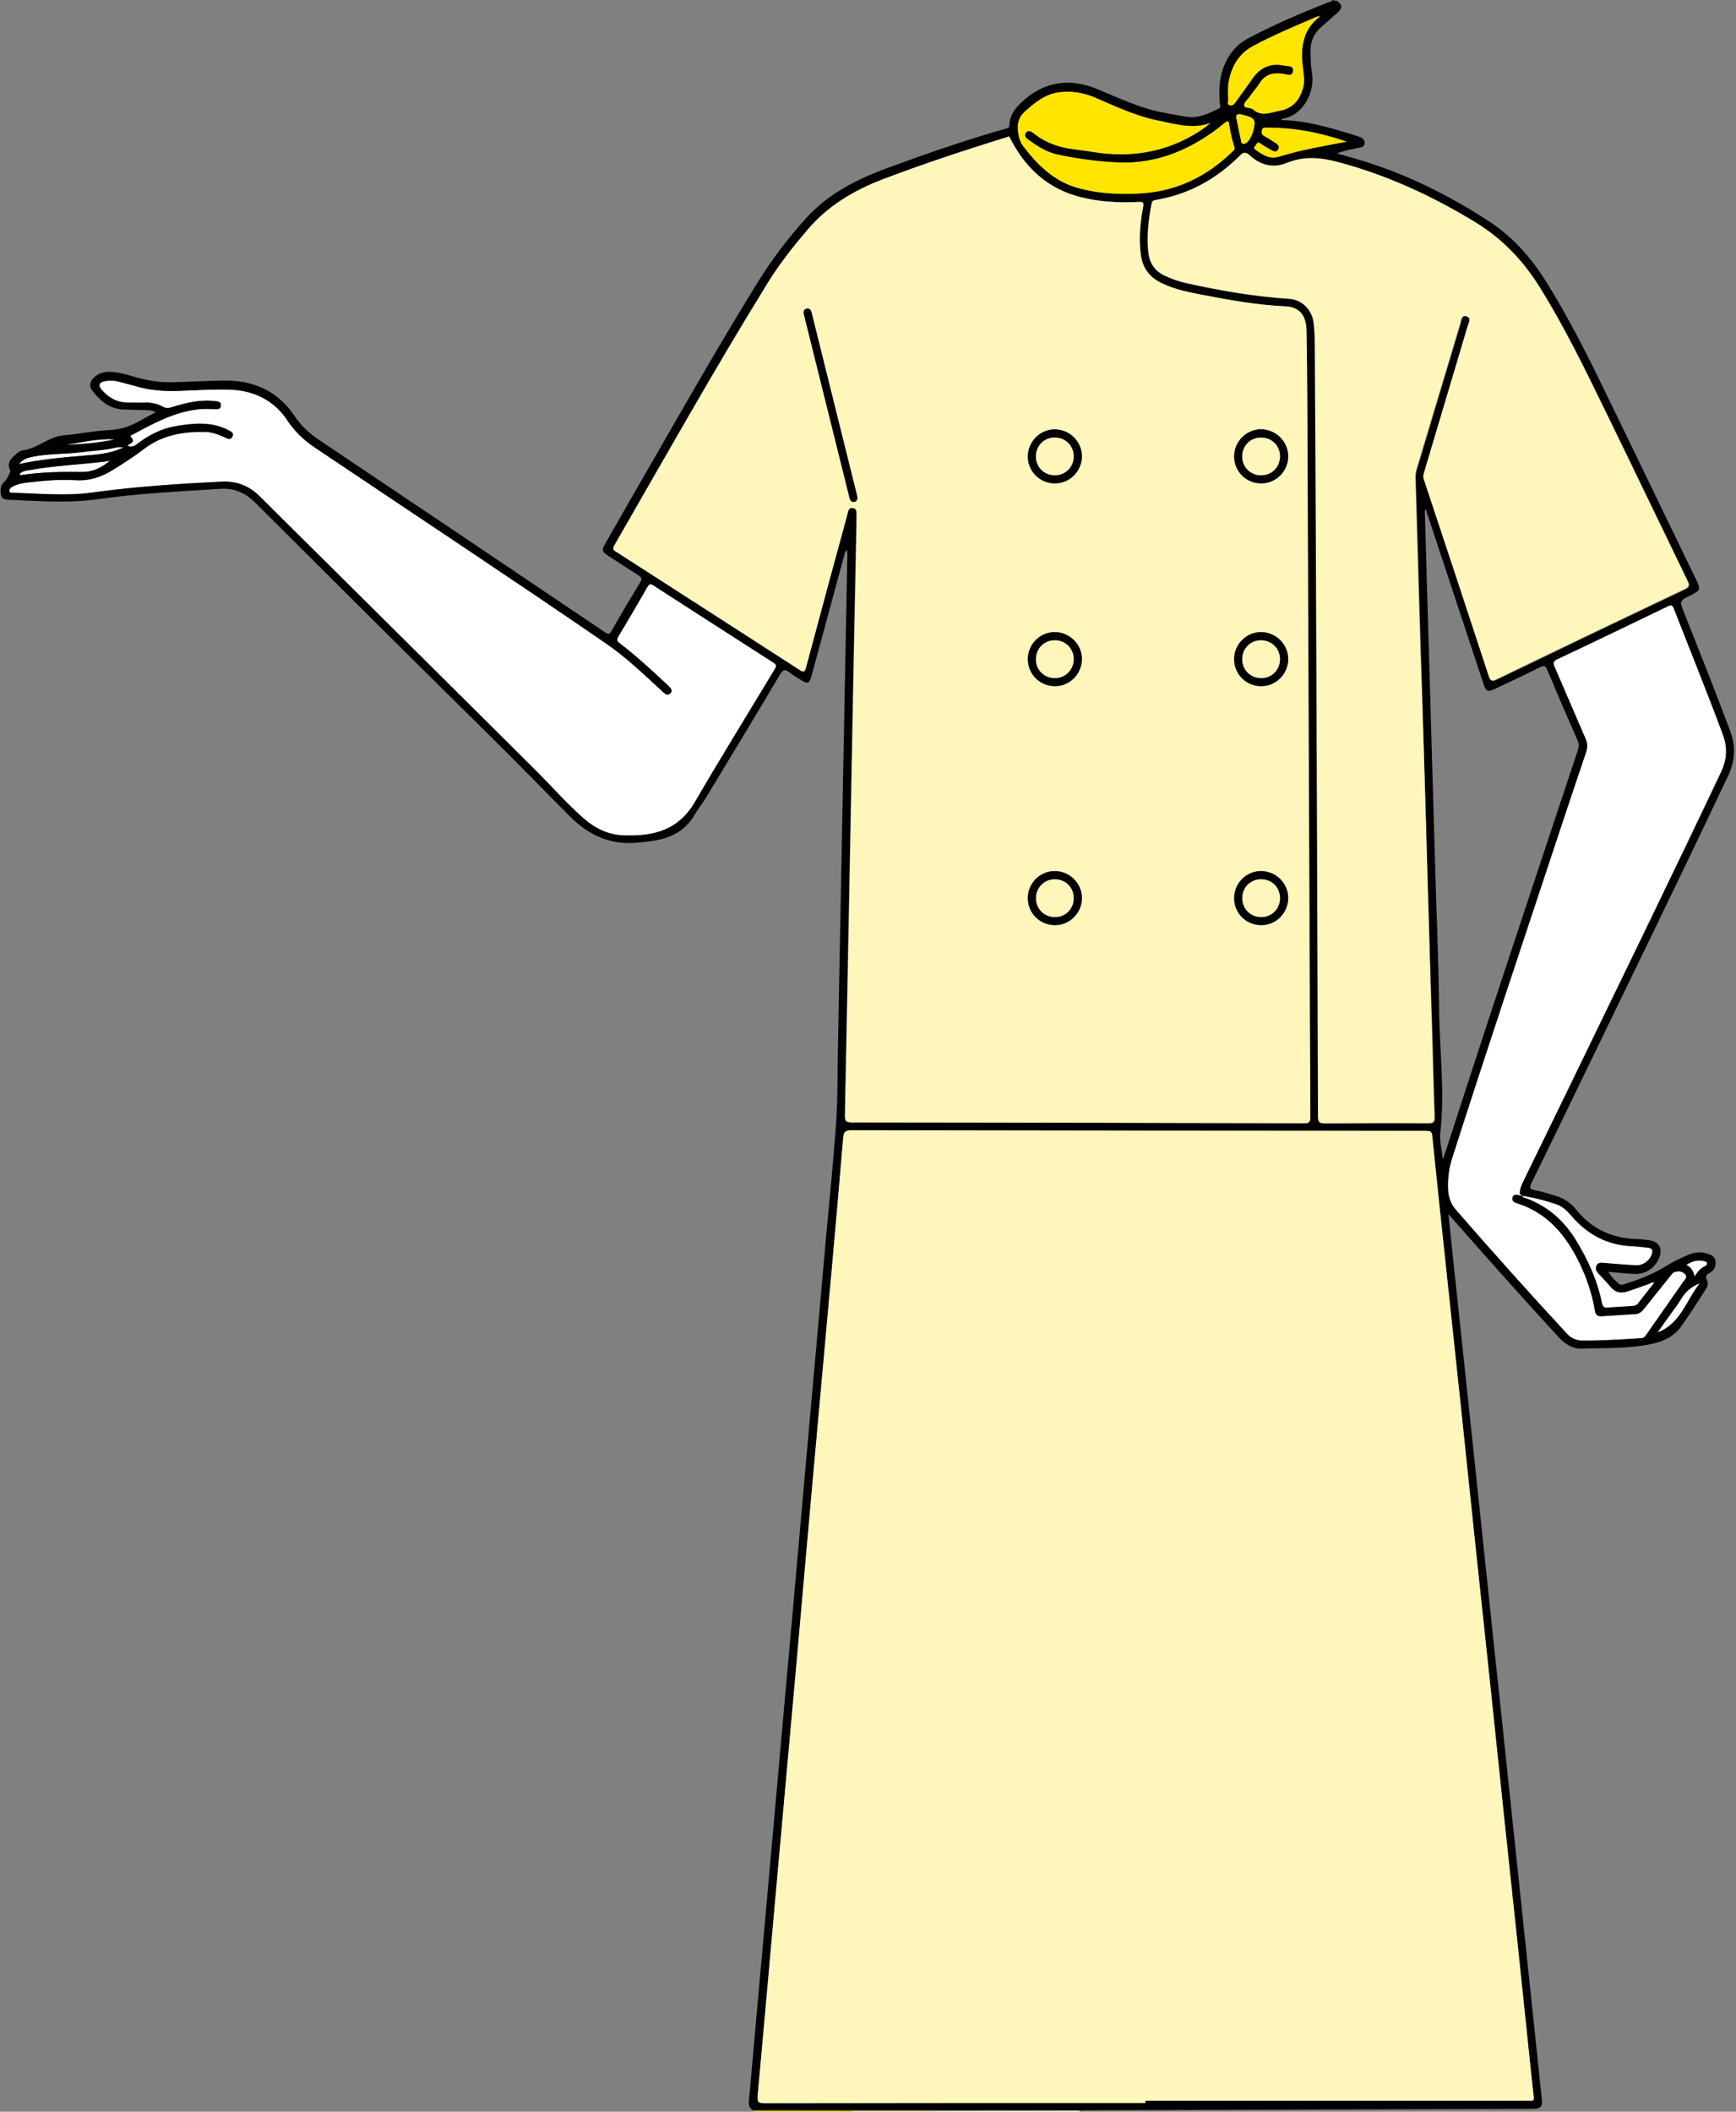 <?xml version="1.0" encoding="UTF-8" standalone="no"?><svg xmlns="http://www.w3.org/2000/svg" xmlns:xlink="http://www.w3.org/1999/xlink" fill="#000000" height="1749.6" preserveAspectRatio="xMidYMid meet" version="1" viewBox="1.1 0.4 1439.0 1749.6" width="1439" zoomAndPan="magnify"><rect x="1.1" y="0.4" width="1439.0" height="1749.6" fill="#808080" stroke="none"/><g><g fill="#ffffff" id="change1_1"><path d="M776,1749.2c40,0,80-0.1,120-0.1c0,0.3,0,0.6,0,0.9c-40,0-80,0-120,0C776,1749.7,776,1749.5,776,1749.2z" fill="inherit"/><path d="M106.6,369.5c5.6-2.9,5.9-4,2.5-8c17.6-9.4,34.9-19.3,55.2-21.9c5-0.6,10-0.5,15-0.3 c2.2,0.1,4.7,0.3,5-2.7c0.4-3.3-2.1-3.6-4.6-3.9c-12.6-1.6-24.5,1.3-36.3,5.1c-2.4,0.7-4.3,1.1-7-0.4c-4.5-2.5-9.6-3.7-14.9-3.5 c-4.7,0.2-9.3-0.1-14,0c-9,0.1-16-3.8-21.8-10.4c-3.3-3.8-2.5-6.5,2.5-7.4c3.8-0.6,7.6-0.5,11.4,0.4c4.5,1.1,9,2.2,13.5,3.6 c11.6,3.5,23.5,4.5,35.6,4.1c14-0.5,28-1.4,42-1.1c20.3,0.4,37.3,8.2,48.8,25.6c6,9.1,13.4,16.2,22.4,22.2 c80.5,54,161.3,107.4,241.2,162.2c16.7,11.4,31.3,25.4,46.1,39c1.1,1,2.2,2.1,3.4,3c1.6,1.1,3.2,1,4.5-0.5c1.2-1.3,1-2.8,0-4.1 c-0.7-0.9-1.6-1.7-2.4-2.5c-12.9-12.1-25.9-24.1-39.9-34.8c-2.4-1.8-2.6-3-1-5.5c8.2-13.5,16.2-27.2,24-40.9 c1.5-2.6,2.5-3.1,5.2-1.4c33.1,21.4,66.3,42.8,99.5,64c2.3,1.5,2.7,2.5,1.2,5c-22.1,36.8-44.7,73.3-66.4,110.4 c-13.7,23.5-34.2,28.4-58.4,27.7c-13.3-0.4-24.3-5.8-34.2-14.4c-14.3-12.6-26.8-26.9-40.2-40.3C387.6,581.4,330.9,525,274.1,468.7 c-19.2-19-38.4-37.9-57.5-57c-9-9-19.4-13-32.4-12.3c-35.6,1.8-71.1,4.1-106.5,9c-21.9,3-43.9,0.8-65.9,0.2c-1,0-2.5,0.4-2.8-1.3 c-0.3-1.5,0.6-2.5,1.8-3.3c4.1-2.6,8.6-3.4,13.3-3.9c13.2-1.6,26.6-2.7,39.9-1.9c11.3,0.7,21.3-2.7,30.7-8.5 c8.8-5.4,17.5-10.9,25.7-17.3c15.2-11.7,32.8-14.7,51.4-14.2c5.6,0.2,10.7,2.2,15.7,4.5c2.2,1,5,2.6,6.4-0.7 c1.4-3.2-1.3-4.2-3.6-5.4c-13.9-7.1-28.4-5.6-43-3.3c-11.9,1.9-22.4,7.2-31.9,14.5C112.6,370,110,371.4,106.6,369.5z" fill="inherit"/><path d="M1259.6,990.5c-2.1-0.3-4.2-0.3-4.8,2.2c-0.7,2.8,1.3,3.9,3.5,4.6c25.4,7.9,40.7,26.4,51.9,49.4 c6.2,12.7,10.6,25.8,12.9,39.7c0.5,3.3,2,4.8,5.3,4.6c9.5-0.6,19-1.2,28.4-1.8c3.4-0.2,5.4-2.3,7.3-4.7 c7.1-8.8,14.2-17.7,21.2-26.5c1.1-1.4,2.2-3.1,4-3.7c3-0.9,6.1-0.7,8.4,1.7c2.5,2.6,0,4.6-1.4,6.5c-10.4,14.9-20.9,29.7-31.2,44.6 c-1,1.4-1.9,2-3.6,2.1c-16.3,1-32.6,2.1-48.9,2c-5.1,0-9.4-2.1-12.8-5.8c-31.2-33.8-61.8-68.1-92.1-102.7c-4.4-5-6.1-11-6.4-17.5 c-0.3-8.6,0.8-16.9,3.4-25.1c27.9-87.2,57.1-174,85.8-261c8.4-25.2,16.8-50.5,25.3-75.6c1.3-3.9,1.2-7.2-0.5-11 c-8.6-19.6-16.9-39.4-25.5-59.1c-1.6-3.6-1.5-5.1,2.4-6.9c30.4-14.3,60.6-28.9,90.9-43.5c2.5-1.2,4-2.1,5.4,1.6 c13.6,34.8,27.7,69.5,40.7,104.6c4,10.7,3.3,20.8-1.5,30.9c-41.7,88.1-84.5,175.6-127,263.3c-12.1,25-24.3,49.9-36.5,74.9 c-1.7,3.5-3.4,7.2-3.4,11.2C1260.4,989.8,1260,990.1,1259.6,990.5z" fill="inherit"/><path d="M1262,991c10.2,1.5,20.2,3.9,29.8,7.6c4.8,1.9,8.3,5.4,11.6,9.2c13.2,15.4,29.6,24.3,50.1,25.3 c4.5,0.2,9,0.8,13.4,1.2c3.7,0.3,4.3,2.4,3.2,5.6c-1.8,5.1-7.4,9.4-13,9.1c-8.6-0.4-17.3-1.3-25.9-1.9c-2.6-0.2-5.6-1-7,2.2 c-1.3,2.9,0.4,5.1,2.3,7.1c3.3,3.5,6.7,7,9.8,10.7c3.8,4.5,8.4,5.1,13.5,3.5c5.8-1.9,11.6-4.1,17.4-6.1c1.5-0.5,2.8-1.7,5.1-1.3 c-4.8,6-9.3,11.8-13.8,17.5c-1.4,1.8-3.3,2-5.4,2.1c-6.5,0.4-13,0.6-19.4,1.2c-3,0.2-4.3-0.4-5-3.7c-3.7-18.8-11.6-35.9-21.6-52.2 c-9.7-15.8-22.6-27.3-39.8-34.1c-1.9-0.7-4.2-0.9-5.4-2.9L1262,991z" fill="inherit"/><path d="M92.3,382.1c-6.7,5.6-14.4,9.5-23.3,9.3c-16.8-0.2-33.6,0.1-50.3,2.6c-0.4,0.1-0.9-0.1-1.7-0.3 c2.3-3.2,5.5-3.2,8.5-3.8c20.2-3.7,40.7-4.6,61-6.9C88.4,382.9,90.3,382.5,92.3,382.1z" fill="inherit"/><path d="M1410.1,1063.6c-11.2,14-15.7,33.5-35.1,40.9c3.7-5.2,7.4-10.4,11-15.5c2.7-3.8,5.7-7.4,8-11.4 C1397.8,1071.1,1402.8,1066.3,1410.1,1063.6z" fill="inherit"/><path d="M103.6,371c-11.7,5.6-23,6-34.1,7c-17.5,1.6-34.9,3.1-52.7,6.9c3.1-4.1,7-5.2,11.1-6 c13.3-2.8,26.8-2,40.2-3.8c10-1.3,20.2-1.6,30-4.1C99.5,370.7,101,371,103.6,371z" fill="inherit"/><path d="M1405.9,1058.1c-1.4-5.1-3.1-8-7.1-9.6c4.7-3.3,9.4-4.6,14.6-3.3c1,0.2,2.5,0.3,2.6,1.8 c0.1,1.1-0.5,2-1.5,2.4C1411.2,1051,1408.4,1053.4,1405.9,1058.1z" fill="inherit"/><path d="M55.7,368.9c13.4-1.9,26.7-5.4,40.5-4.4C82.9,367.3,69.3,368.4,55.7,368.9z" fill="inherit"/><path d="M1262.1,990.9c-0.9,0.5-1.7,0.1-2.5-0.4c0.4-0.4,0.9-0.7,1.3-1.1c0.4,0.5,1.4,0.6,1.1,1.6 C1262,991,1262.1,990.9,1262.1,990.9z" fill="inherit"/></g><g fill="#ffe500" id="change2_1"><path d="M626.2,1749.2c0,0.3-0.1,0.6-0.2,0.8c27,0,54,0,81,0c0.1-0.3,0.1-0.5-0.1-0.8 C680,1749.2,653.1,1749.2,626.2,1749.2z" fill="inherit"/><path d="M1019.9,102.7c-0.4-2.3-1.3-2.4-3-1.1c-3.3,2.6-6.5,5.3-9.9,7.7c-23.5,16.8-49.3,26.8-78.7,25.6 c-17-0.7-33.8-3-50.4-6.5c-9.4-2-17.1-7.1-24.7-12.6c-1.9-1.4-3.3-3.2-1.5-5.5c1.6-2.1,3.5-1.2,5.3,0c0.6,0.4,1.1,0.7,1.6,1.2 c9.5,7.4,20.3,11.1,32.1,12.6c5.9,0.7,11.9,1.6,17.8,2.5c28.4,4.4,55.4,0.6,80.6-13.6c5.4-3.1,10.7-6.4,15.4-10.8 c-15,5.6-29.3,0.9-43.8-2c-18.3-3.7-34.9-11.7-51.9-18.9c-9.2-3.9-18.8-5.7-28.8-4.6c-12.3,1.3-21.3,8.6-30,16.6 c-4.6,4.3-5.9,9.5-5.3,15.4c0.5,4.7,1.6,9.4,4.5,13.1c11.7,15.3,25.1,28.6,44.2,34.2c16.3,4.8,33.1,5.7,50,5 c31.1-1.1,57.3-13.4,79.4-35c1.1-1,2.1-1.9,1.5-3.8C1022.2,115.8,1021,109.3,1019.9,102.7z" fill="inherit"/><path d="M1065.6,54.8c3,0.6,8-0.3,7.2,4.6c-0.7,4.5-5.1,2.4-8,2c-8.1-1.3-14.8,0.2-19.5,7.6 c-2.5,3.9-5.7,7.4-8.3,11.2c-1.8,2.6-5.2,5-4.6,7.9c0.5,2.2,5.3,1.2,7.3,3c7.2,6.3,14.6,2.5,22.1,1.1c10.8-1.9,16.7-8.9,19.5-19 c1.4-4.9,0.8-9.9,0.1-14.9c-2.2-16.7-1.4-32.4,13.4-43.9c0.1-0.1,0.1-0.3,0.1-0.5l0,0c-1.2-0.5-2.3,0.1-3.3,0.6 c-17.3,7.3-34.6,14.7-51.3,23.5c-11.7,6.1-17.9,15.9-20.6,28.5c-1.2,5.5-0.9,10.9-0.7,16.4c0,1.6-1.1,4,1.3,4.7 c2.4,0.7,3.9-1,5.2-2.9c4.5-6.4,9.3-12.6,13.7-19.1C1045.8,56.2,1054.4,52.4,1065.6,54.8z" fill="inherit"/><path d="M1051.5,106.1c-1.7,0-3.7-0.7-4.4,2c-0.6,2.4-0.2,4,2.2,5.3c3,1.5,5.7,3.4,8.5,5.2 c2.1,1.3,4.3,2.8,2.8,5.5c-1.8,3.1-4.3,1.4-6.5,0.1c-2.9-1.7-5.8-3.3-8.5-5.2c-1.9-1.3-2.7,0-3.4,1.3c-0.7,1.3-2.8,2.5-0.6,4.1 c5.7,4.1,11.4,8.2,19.2,6c7.3-2.1,14.7-4.2,22.2-5.8c11.3-2.4,22.6-4.5,34.6-6.8C1095.8,110.1,1074,105.9,1051.5,106.1z" fill="inherit"/><path d="M1037.1,97.2c-2.2-0.8-4.4-1.4-6.7-2c-3.5-0.9-5.4-0.2-4.4,4.1c1.3,5.5,2.2,11.1,3.5,16.5 c0.3,1.3,0.1,3.5,1.9,3.8c1.9,0.3,3.5-0.9,4.6-2.4c3-3.9,4.4-8.5,5-13.3C1041.7,100.4,1040,98.4,1037.1,97.2z" fill="inherit"/><path d="M1095.7,13.6c-0.2-0.1-0.3-0.2-0.5-0.3c-0.1,0.2-0.1,0.4-0.2,0.7c0,0,0,0,0,0 C1095.2,13.9,1095.5,13.8,1095.7,13.6z" fill="inherit"/></g><g fill="#000000" id="change3_1"><path d="M1109,1c4.9,3.2,5.2,5.9,0.7,10c-4.6,4.1-9.3,8-13.9,12.2c-6,5.5-8.8,12.5-8.4,20.6 c0.2,5.5,0.2,11.1,1.1,16.4c3,16.4-7.3,35.9-23.9,38.4c-0.4,0.1-0.7,0.5-1.8,1.3c21.3,0.3,40.6,6.3,59.9,12.1 c2.1,0.6,4.1,1.3,6.1,2.1c2.1,0.9,3.6,2.5,3.5,5c-0.1,2.9-2.5,3.3-4.6,3.7c-6.1,1.2-12.2,2.3-18.4,4.7c5.3,1.5,10.6,3,15.8,4.5 c39.6,11.5,76.2,29.5,110.6,52c19.4,12.7,34.4,29.7,46.7,49.3c18.8,29.9,34.6,61.4,50,93.2c25.1,51.6,50,103.2,75,154.9 c3.5,7.1,2.9,8.4-4.2,11.9c-10.1,4.8-10.1,4.8-5.9,15.3c12.9,32.4,25.8,64.9,38,97.5c4.8,12.9,4,24.9-1.8,37.2 c-42.2,89.3-85.7,178-128.7,266.9c-11.4,23.5-22.7,47-34.3,70.4c-2,4.1-1.3,5.1,3,5.9c5.9,1.1,11.6,3,17.3,4.7 c6.5,2,12.1,5.6,16.4,10.9c13.1,16.5,30.3,24.4,51.2,24.9c3.2,0.1,6.3,0.5,9.4,0.9c8.4,1,11.7,6.6,8.7,14.5 c-3.1,8.1-11.3,13.9-20.2,13.5c-7.1-0.3-14.2-1.1-22-1.8c2.5,4.4,5.6,7.1,8.6,9.8c1.9,1.8,4.2,0.5,6.2-0.1 c11.5-3.6,22.6-7.9,32.8-14.3c6.2-3.9,12.8-7,19.6-9.8c4.8-1.9,9.7-2.3,14.6-0.7c3.2,1,6.5,2.2,7,6.2c0.6,4.2-1.1,7.8-4.7,9.7 c-3.1,1.7-3.9,3.2-2.3,6.4c1.4,2.8,0.1,5.6-1.5,8c-6.5,10.1-12.9,20.2-19.9,30c-6.1,8.6-15.2,12.7-25.2,14.7 c-18.7,3.9-37.7,3.1-56.7,3.8c-7.7,0.3-14-3.4-19.3-9.1c-29.5-32-58.4-64.5-87.1-97.1c-1.3-1.5-2.6-2.9-4.7-5.3 c1.3,12.1,2.4,23.1,3.6,34.1c3.2,30.1,6.4,60.3,9.6,90.4c3.5,33.3,7.1,66.6,10.6,99.9c3.1,29.8,6.3,59.6,9.4,89.4 c3.5,33.3,7,66.6,10.6,99.9c3.1,29.8,6.3,59.6,9.4,89.4c3.5,33.5,7.1,66.9,10.6,100.4c3.1,29.8,6.3,59.6,9.4,89.4 c1.4,13.7,2.9,27.5,4.3,41.2c0.5,5-0.9,6.7-5.9,7.1c-1.7,0.1-3.3,0.1-5,0.1c-122.2,0.4-244.3,0.8-366.5,1.2c-2,0-4,0.1-6,0.2 c-40,0-80,0.1-120,0.1c-23,0-46.1,0-69.1,0c-26.9,0-53.8-0.1-80.7-0.1c-3.6-1.3-4.4-4.2-4.1-7.7c2.1-23.6,4.2-47.1,6.3-70.7 c2.5-28.2,5.1-56.4,7.6-84.6c2.9-32,5.7-64,8.6-96.1c2.8-31.4,5.6-62.7,8.4-94.1c2.9-32,5.8-64,8.6-96.1c2.8-31.5,5.6-63,8.4-94.6 c2.8-31.7,5.7-63.4,8.5-95.1c2.5-27.7,4.9-55.4,7.4-83.1c2.9-32.2,6.3-64.3,8.5-96.6c1.4-21.1,1.1-42.3,1.5-63.5 c1.9-97.5,3.7-195,5.6-292.4c0.7-38,1.5-76,2.2-114c0-1.3-0.1-2.6-0.2-4.3c-2.1,1.4-2.1,3.2-2.5,4.8c-9,33-18,66.1-26.9,99.1 c-1.9,6.9-3.2,7.4-9.2,3.6c-2.9-1.9-6.1-3.6-8.8-5.8c-3.8-3.1-5.7-2.9-8.4,1.7c-20,33.8-40.4,67.4-60.7,101 c-3.2,5.3-7.1,10.1-10.2,15.4c-8.3,14.1-21.5,19.7-36.9,21.5c-3,0.4-6,0.7-8.9,1c-22.9,2.7-41.5-5.7-57.5-21.8 c-21.4-21.5-42.5-43.3-64.1-64.6c-65.8-64.8-131.1-130-196.6-195.2c-8.1-8.1-17.2-12.2-29-11.4c-33.6,2.2-67.2,3.7-100.5,8.5 c-25.2,3.6-50.6,1.6-75.9,0.5c-2.3-0.1-4.6-1-5.1-3.3c-0.9-4-1-8.2,2.3-11.2c2.4-2.1,3.4-4.8,4.7-7.5c0.5-0.9,0.8-1.8,0.3-2.8 c-2.6-5.1,0.2-8.5,3.7-11.7c2.1-1.9,4.4-4.1,7.1-4.4c12.3-1.5,21.3-11.5,34.1-12.5c12.2-0.9,24.4-3.7,36.7-4.2 c9.4-0.3,17.9-3.1,26-7.7c4.2-2.4,8.4-4.6,13-7.1c-2.9-2-5.7-1.7-8.3-1.8c-6-0.2-12-0.3-18-0.5c-11.6-0.4-19.4-7-26-15.6 c-3-3.8-2.1-7.5,1.1-10.7c3.5-3.5,7.8-4.9,12.7-4.9c10,0,19.2,4,28.7,6.1c7.7,1.7,15.4,2.7,23.3,2.5c14-0.3,28-1.1,42-1.4 c24.8-0.5,45.4,8,59.5,29c5.4,8,11.9,14.4,20,19.8c79.3,53.1,158.4,106.4,237.5,159.7c2.5,1.7,3.7,2.2,5.5-1 c7.7-13.6,15.7-27,23.8-40.4c1.7-2.8,1.2-4-1.4-5.7c-8.8-5.7-17.7-11.2-26.4-17.1c-3.9-2.6-3.8-4.7-1.8-8.1 c12.5-21.8,24.9-43.6,37.5-65.4c29.3-50.9,58.4-101.9,89.3-151.9c11.8-19,25.3-36.8,40.3-53.4c18.6-20.6,42.6-32.5,68.2-41.9 c32.5-11.9,65.1-23.2,98.4-32.6c2-0.6,1.8-1.5,1.9-2.7c0.3-7.5,4-13,9.3-18.1c18.7-18,40-21.3,63.5-11.7 c18.1,7.4,35.8,16.1,55.3,19.6c6.1,1.1,12.1,2.3,18.2,3.3c10,1.7,18.6-2.5,27.1-6.7c2.2-1.1,1.3-2.8,1.1-4.4 c-0.9-9.7-0.6-19.3,2.6-28.6c3.9-11.2,10.6-19.8,21.2-25.4c21.3-11.3,43.5-20.7,65.9-29.6c1.3-0.5,3-0.3,3.7-2 C1107,1,1108,1,1109,1z M1262,991c0.3-1-0.7-1.1-1.1-1.6c0-4.1,1.7-7.7,3.4-11.2c12.1-25,24.4-49.9,36.5-74.9 c42.5-87.7,85.3-175.2,127-263.3c4.8-10.1,5.5-20.2,1.5-30.9c-13-35.1-27.1-69.7-40.7-104.6c-1.4-3.6-2.9-2.8-5.4-1.6 c-30.3,14.6-60.5,29.2-90.9,43.5c-3.9,1.8-4,3.3-2.4,6.9c8.6,19.6,16.9,39.4,25.5,59.1c1.7,3.8,1.8,7.1,0.5,11 c-8.5,25.2-17,50.4-25.3,75.6c-28.8,86.9-57.9,173.8-85.8,261c-2.6,8.2-3.7,16.5-3.4,25.1c0.2,6.5,2,12.5,6.4,17.5 c30.2,34.7,60.8,69,92.1,102.7c3.4,3.7,7.7,5.7,12.8,5.8c16.3,0.1,32.6-1,48.9-2c1.7-0.1,2.6-0.7,3.6-2.1 c10.4-14.9,20.9-29.7,31.2-44.6c1.3-1.9,3.9-3.9,1.4-6.5c-2.3-2.3-5.4-2.6-8.4-1.7c-1.8,0.5-2.8,2.3-4,3.7 c-7.1,8.8-14.1,17.7-21.2,26.5c-1.9,2.4-4,4.5-7.3,4.7c-9.5,0.6-19,1.2-28.4,1.8c-3.3,0.2-4.7-1.3-5.3-4.6 c-2.3-13.8-6.7-27-12.9-39.7c-11.2-23-26.5-41.4-51.9-49.4c-2.2-0.7-4.2-1.8-3.5-4.6c0.6-2.5,2.7-2.5,4.8-2.2 c0.8,0.5,1.6,0.9,2.5,0.4c1.2,2,3.5,2.2,5.4,2.9c17.2,6.8,30.1,18.3,39.8,34.1c10,16.3,17.8,33.4,21.6,52.2c0.7,3.3,2,4,5,3.7 c6.5-0.5,13-0.8,19.4-1.2c2-0.1,4-0.3,5.4-2.1c4.5-5.7,9-11.5,13.8-17.5c-2.3-0.4-3.6,0.8-5.1,1.3c-5.8,2-11.5,4.3-17.4,6.1 c-5.1,1.6-9.8,1-13.5-3.5c-3.1-3.7-6.5-7.1-9.8-10.7c-1.9-2-3.5-4.2-2.3-7.1c1.4-3.2,4.5-2.3,7-2.2c8.6,0.6,17.2,1.5,25.9,1.9 c5.6,0.3,11.2-4,13-9.1c1.1-3.2,0.5-5.2-3.2-5.6c-4.5-0.4-8.9-1-13.4-1.2c-20.5-0.9-37-9.8-50.1-25.3c-3.3-3.8-6.8-7.4-11.6-9.2 C1282.1,995,1272.2,992.5,1262,991z M1095,14c-1.2-0.5-2.3,0.1-3.3,0.6c-17.3,7.3-34.6,14.7-51.3,23.5 c-11.7,6.1-17.9,15.9-20.6,28.5c-1.2,5.5-0.9,10.9-0.7,16.4c0,1.6-1.1,4,1.3,4.7c2.4,0.7,3.9-1,5.2-2.9 c4.5-6.4,9.3-12.6,13.7-19.1c6.4-9.4,15.1-13.2,26.3-10.8c3,0.6,8-0.3,7.2,4.6c-0.7,4.5-5.1,2.4-8,2c-8.1-1.3-14.8,0.2-19.5,7.6 c-2.5,3.9-5.7,7.4-8.3,11.2c-1.8,2.6-5.2,5-4.6,7.9c0.5,2.2,5.3,1.2,7.3,3c7.2,6.3,14.6,2.5,22.1,1.1c10.8-1.9,16.7-8.9,19.5-19 c1.4-4.9,0.8-9.9,0.1-14.9c-2.2-16.7-1.4-32.4,13.4-43.9C1095,14.4,1095,14.2,1095,14c0.3-0.1,0.5-0.2,0.7-0.4 c-0.2-0.1-0.3-0.2-0.5-0.3C1095.1,13.5,1095.1,13.8,1095,14z M950.5,1742.8c0-0.6,0-1.2,0-1.9c105.8,0,211.7,0,317.5,0 c0.5,0,1-0.1,1.5,0c2.9,0.4,3.2-0.8,2.9-3.4c-1.2-10.2-2.2-20.5-3.3-30.8c-3.5-33.1-6.9-66.3-10.4-99.4 c-3.8-36.3-7.7-72.5-11.6-108.8c-3.5-33.1-6.9-66.3-10.4-99.4c-4.2-39.4-8.4-78.8-12.6-118.2c-3.8-36.3-7.6-72.6-11.4-108.8 c-4.2-39.4-8.4-78.8-12.6-118.2c-4-37.4-8-74.9-11.8-112.3c-0.4-3.5-1.5-4.2-4.8-4.2c-158.8-0.1-317.7-0.2-476.5-0.5 c-5.2,0-6.5,1.5-7,6.5c-2.9,35.4-6.1,70.7-9.2,106c-5.2,57.6-10.4,115.1-15.6,172.7c-4.8,54.1-9.6,108.2-14.4,162.3 c-5.2,57.7-10.4,115.5-15.6,173.2c-5.4,59.9-10.6,119.8-16.1,179.7c-0.4,4.7,0.8,5.7,5.4,5.7 C739.8,1742.8,845.2,1742.8,950.5,1742.8z M837.6,113.4c-1.2,0.4-3.3,1-5.3,1.7c-33.5,10.5-66.8,21.5-99.6,33.9 c-24.1,9.2-45.5,22-62.4,41.8c-12,14.1-23.5,28.6-33.2,44.4c-44.1,71.4-85.1,144.5-127,217.2c-2,3.4-0.1,4.1,2,5.5 c50.6,32.5,101.1,65,151.6,97.6c3.4,2.2,4.3,1.8,5.3-2.1c11.3-42.1,22.7-84.1,34.1-126.1c0.7-2.5,0.7-6.5,4.7-5.9 c3.8,0.5,3.1,4.1,3.1,6.9c0,4.7-0.1,9.3-0.2,14c-0.9,43.3-1.8,86.6-2.6,130c-2.2,117.5-4.4,234.9-6.8,352.4 c-0.1,4.6,1.1,5.7,5.6,5.7c125,0.1,250,0.4,375,0.7c4.3,0,5.1-1.1,5.1-5.2c-0.9-196.3-1.7-392.6-2.5-589c-0.1-21-0.3-42-0.7-63 c-0.2-12.3-6-19-17.4-19.6c-23-1.1-45.6-5-68.2-9.4c-11.6-2.3-23.2-4.5-34-9.6c-9.9-4.7-16-12-17.6-23.1 c-1.9-13.6-0.7-26.9,1.8-40.2c0.7-3.9-0.2-4.4-3.8-4.2c-15.9,0.8-31.7,0-47.2-3.8C869.6,157.1,850.5,139.4,837.6,113.4z M1182.5,661.2C1182.4,661.2,1182.4,661.2,1182.5,661.2c-1.2-40-2.3-79.9-3.5-119.9c-1.4-47.6-2.8-95.3-4.2-142.9 c-0.1-2.8-0.1-5.5,0.7-8.3c12.2-40.4,24.2-80.9,36.4-121.3c0.8-2.7,0.8-7.6,5.3-6c4.3,1.4,1.7,5.4,0.9,8.2 c-11.9,39.8-23.8,79.6-35.6,119.5c-0.7,2.3-1.8,4.4-0.8,7.2c18.1,54.2,36,108.5,53.8,162.9c1.3,4,2.3,5,6.6,2.9 c51.8-25,103.7-49.9,155.7-74.6c4.1-1.9,4.3-3.4,2.4-7.2c-22.9-47.1-45.5-94.4-68.5-141.4c-16.9-34.7-33.8-69.4-54.3-102.2 c-13.6-21.7-30.8-39.7-52.6-53c-35.8-21.9-73.5-39.2-114.2-50.1c-14.6-3.9-28.2-5-42.2,0.7c-11.6,4.7-22.1,1.9-30.9-6.2 c-3.9-3.6-5.7-2.2-8.7,0.7c-19.3,19.2-42.1,31.8-69.1,36.2c-2,0.3-3.2,0.9-3.6,3.2c-2.5,13.3-4.2,26.7-2.7,40.2 c1,8.8,5.1,15.3,13.3,19.2c5.7,2.7,11.7,4.8,17.9,6.2c28.1,6.2,56.4,11.2,85.3,13c11,0.7,19.4,9.3,20.6,20.4 c0.6,5.5,0.9,11,0.9,16.5c0.4,54,0.7,108,0.9,162c0.7,159.6,1.3,319.3,1.8,478.9c0,4.5,1.2,5.4,5.5,5.4c28.5-0.2,57-0.3,85.5-0.1 c4.2,0,5.7-0.7,5.5-5.4c-0.9-23.8-1.5-47.6-2.1-71.4C1186.2,789.8,1184.3,725.5,1182.5,661.2z M106.6,369.5c3.3,1.9,6,0.5,8.7-1.6 c9.5-7.3,20-12.5,31.9-14.5c14.6-2.4,29.1-3.8,43,3.3c2.3,1.2,5,2.2,3.6,5.4c-1.5,3.3-4.2,1.7-6.4,0.7c-5-2.3-10.2-4.3-15.7-4.5 c-18.5-0.5-36.2,2.5-51.4,14.2c-8.2,6.3-16.9,11.8-25.7,17.3c-9.4,5.8-19.4,9.2-30.7,8.5c-13.3-0.8-26.6,0.3-39.9,1.9 c-4.6,0.5-9.2,1.4-13.3,3.9c-1.2,0.7-2,1.8-1.8,3.3c0.3,1.7,1.8,1.3,2.8,1.3c22,0.6,44.1,2.8,65.9-0.2c35.4-4.9,70.9-7.2,106.5-9 c13-0.7,23.4,3.3,32.4,12.3c19.1,19.1,38.4,38,57.5,57c56.8,56.3,113.6,112.7,170.3,169.1c13.5,13.4,26,27.7,40.2,40.3 c9.8,8.7,20.8,14.1,34.2,14.4c24.2,0.7,44.7-4.2,58.4-27.7c21.6-37.1,44.2-73.6,66.4-110.4c1.5-2.4,1.1-3.5-1.2-5 c-33.2-21.3-66.4-42.6-99.5-64c-2.7-1.8-3.7-1.2-5.2,1.4c-7.9,13.7-15.9,27.3-24,40.9c-1.5,2.6-1.3,3.7,1,5.5 c14.1,10.7,27,22.7,39.9,34.8c0.8,0.8,1.7,1.6,2.4,2.5c1,1.3,1.2,2.8,0,4.1c-1.3,1.5-2.9,1.6-4.5,0.5c-1.2-0.9-2.3-1.9-3.4-3 c-14.8-13.6-29.4-27.6-46.1-39c-79.9-54.8-160.8-108.2-241.2-162.2c-9-6.1-16.4-13.2-22.4-22.2c-11.4-17.3-28.5-25.1-48.8-25.6 c-14-0.3-28,0.6-42,1.1c-12.1,0.4-23.9-0.6-35.6-4.1c-4.5-1.3-9-2.4-13.5-3.6c-3.8-1-7.7-1.1-11.4-0.4c-5,0.9-5.8,3.6-2.5,7.4 c5.8,6.6,12.8,10.4,21.8,10.4c4.7,0,9.3,0.2,14,0c5.3-0.2,10.4,1,14.9,3.5c2.6,1.4,4.6,1.1,7,0.4c11.8-3.7,23.7-6.6,36.3-5.1 c2.5,0.3,5,0.6,4.6,3.9c-0.3,3-2.8,2.8-5,2.7c-5-0.2-9.9-0.4-15,0.3c-20.3,2.6-37.6,12.5-55.2,21.9 C112.5,365.5,112.2,366.6,106.6,369.5z M1183,422.6c-0.3,0-0.5,0.1-0.8,0.1c0,1.2,0,2.3,0,3.5c2,68.6,4,137.2,6,205.8 c1,34.1,2,68.3,3,102.4c1,34.1,2.5,68.3,2.8,102.4c0.3,34,4.9,67.9,1,102c-0.8,6.7,1.2,13.7,2.1,22.1c0.9-2.5,1.4-3.5,1.7-4.6 c13.2-40.6,26.3-81.2,39.7-121.8c23.2-70.4,46.6-140.7,70-211c1-3,2-5.7,0.5-9.1c-8.6-19.6-17.1-39.3-25.4-59.1 c-1.6-3.7-3-3.6-6.1-2c-12.3,6.2-24.8,12-37.3,17.9c-5.9,2.8-7.3,2.1-9.4-4.1c-11.6-35.2-23.2-70.4-34.9-105.5 C1191.6,448.7,1187.3,435.6,1183,422.6z M1004.6,102.1c-15,5.6-29.3,0.9-43.8-2c-18.3-3.7-34.9-11.7-51.9-18.9 c-9.2-3.9-18.8-5.7-28.8-4.6c-12.3,1.3-21.3,8.6-30,16.6c-4.6,4.3-5.9,9.5-5.3,15.4c0.5,4.7,1.6,9.4,4.5,13.1 c11.7,15.3,25.1,28.6,44.2,34.2c16.3,4.8,33.1,5.7,50,5c31.1-1.1,57.3-13.4,79.4-35c1.1-1,2.1-1.9,1.5-3.8 c-2.2-6.3-3.4-12.9-4.5-19.4c-0.4-2.3-1.3-2.4-3-1.1c-3.3,2.6-6.5,5.3-9.9,7.7c-23.5,16.8-49.3,26.8-78.7,25.6 c-17-0.7-33.8-3-50.4-6.5c-9.4-2-17.1-7.1-24.7-12.6c-1.9-1.4-3.3-3.2-1.5-5.5c1.6-2.1,3.5-1.2,5.3,0c0.6,0.4,1.1,0.7,1.6,1.2 c9.5,7.4,20.3,11.1,32.1,12.6c5.9,0.7,11.9,1.6,17.8,2.5c28.4,4.4,55.4,0.6,80.6-13.6C994.6,109.9,999.9,106.5,1004.6,102.1z M1117.7,117.8c-21.9-7.6-43.7-11.8-66.2-11.7c-1.7,0-3.7-0.7-4.4,2c-0.6,2.4-0.2,4,2.2,5.3c3,1.5,5.7,3.4,8.5,5.2 c2.1,1.3,4.3,2.8,2.8,5.5c-1.8,3.1-4.3,1.4-6.5,0.1c-2.9-1.7-5.8-3.3-8.5-5.2c-1.9-1.3-2.7,0-3.4,1.3c-0.7,1.3-2.8,2.5-0.6,4.1 c5.7,4.1,11.4,8.2,19.2,6c7.3-2.1,14.7-4.2,22.2-5.8C1094.4,122.1,1105.7,120.1,1117.7,117.8z M92.3,382.1 c-1.9,0.3-3.9,0.7-5.8,0.9c-20.3,2.4-40.8,3.3-61,6.9c-3,0.5-6.3,0.6-8.5,3.8c0.8,0.1,1.3,0.3,1.7,0.3c16.7-2.5,33.5-2.8,50.3-2.6 C77.9,391.6,85.5,387.8,92.3,382.1z M1410.1,1063.6c-7.3,2.7-12.3,7.5-16.1,13.9c-2.3,4-5.3,7.7-8,11.4c-3.7,5.2-7.4,10.4-11,15.5 C1394.4,1097.1,1398.9,1077.6,1410.1,1063.6z M103.6,371c-2.5,0-4.1-0.3-5.5,0c-9.9,2.5-20,2.8-30,4.1c-13.4,1.7-26.9,1-40.2,3.8 c-4.1,0.9-8,2-11.1,6c17.8-3.9,35.2-5.4,52.7-6.9C80.6,377.1,91.9,376.7,103.6,371z M1041,103.9c0.7-3.5-1-5.5-3.9-6.7 c-2.2-0.8-4.4-1.4-6.7-2c-3.5-0.9-5.4-0.2-4.4,4.1c1.3,5.5,2.2,11.1,3.5,16.5c0.3,1.3,0.1,3.5,1.9,3.8c1.9,0.3,3.5-0.9,4.6-2.4 C1039,113.2,1040.4,108.7,1041,103.9z M1405.9,1058.1c2.5-4.7,5.2-7.1,8.7-8.7c0.9-0.4,1.6-1.3,1.5-2.4c-0.2-1.5-1.6-1.5-2.6-1.8 c-5.2-1.2-9.9,0.1-14.6,3.3C1402.8,1050.2,1404.6,1053.1,1405.9,1058.1z M55.7,368.9c13.6-0.4,27.1-1.6,40.5-4.4 C82.5,363.4,69.2,367,55.7,368.9z" fill="inherit"/><path d="M711.9,412.3c0.1,2-0.5,3.5-2.4,4c-1.9,0.5-3.2-0.5-3.9-2.2c-0.4-1.1-0.6-2.2-0.9-3.4 c-12.2-49-24.4-98.1-36.6-147.1c-0.2-1-0.5-1.9-0.7-2.9c-0.5-2.3,0.1-4.1,2.5-4.6c2.2-0.5,3.5,1.1,4,3c1.6,6.3,3.2,12.6,4.7,18.9 c10.8,43.6,21.6,87.1,32.5,130.7C711.3,409.9,711.7,411.2,711.9,412.3z" fill="inherit"/><path d="M875.6,767c-12.5,0-22.5-9.9-22.6-22.3c-0.1-12.4,10-22.7,22.3-22.7c12.4,0,22.6,10.1,22.7,22.4 C898,756.9,887.9,767,875.6,767z M875.4,760.2c8.7,0.1,15.6-6.6,15.7-15.3c0.1-9-6.6-15.9-15.5-16c-8.8-0.1-15.6,6.5-15.7,15.3 C859.7,753.2,866.4,760.1,875.4,760.2z" fill="inherit"/><path d="M1046.6,767c-12.5,0-22.5-9.9-22.6-22.3c-0.1-12.4,10-22.7,22.3-22.7c12.4,0,22.6,10.1,22.7,22.4 C1069,756.9,1058.9,767,1046.6,767z M1046.4,728.9c-8.7,0-15.5,6.7-15.5,15.5c-0.1,9,6.7,15.8,15.7,15.8c8.7,0,15.5-6.7,15.5-15.5 C1062.2,735.7,1055.4,728.9,1046.4,728.9z" fill="inherit"/><path d="M875.7,401c-12.5,0.1-22.6-9.8-22.7-22.2c-0.1-12.4,9.9-22.7,22.2-22.8c12.4-0.1,22.7,10,22.8,22.2 C898.1,390.7,888,400.9,875.7,401z M875.3,362.9c-8.7,0-15.4,6.8-15.5,15.5c-0.1,9,6.8,15.8,15.8,15.7c8.7,0,15.4-6.8,15.5-15.6 C891.1,369.7,884.3,362.9,875.3,362.9z" fill="inherit"/><path d="M1046.5,401c-12.5,0-22.5-10-22.5-22.4c0-12.4,10.1-22.6,22.4-22.6c12.4,0,22.6,10.2,22.6,22.5 C1068.9,390.9,1058.8,401,1046.5,401z M1062.1,378.3c-0.1-8.9-7-15.6-16.1-15.4c-8.6,0.1-15.2,7-15.2,15.8 c0.1,8.7,6.8,15.4,15.6,15.4C1055.4,394.2,1062.2,387.3,1062.1,378.3z" fill="inherit"/><path d="M875.6,569c-12.5,0-22.5-9.9-22.6-22.3c-0.1-12.4,10-22.7,22.3-22.7c12.4,0,22.7,10.1,22.7,22.4 C898,558.8,887.9,569,875.6,569z M891.1,546.5c0-8.9-6.9-15.7-15.9-15.6c-8.7,0.1-15.4,6.9-15.4,15.7c0,9,6.9,15.7,15.9,15.6 C884.4,562.1,891.1,555.3,891.1,546.5z" fill="inherit"/><path d="M1046.7,569c-12.5,0.1-22.6-9.8-22.7-22.2c-0.1-12.4,9.9-22.7,22.2-22.8c12.4-0.1,22.7,10,22.8,22.3 C1069,558.7,1059,569,1046.7,569z M1046.1,530.9c-8.7,0.1-15.3,6.9-15.3,15.7c0,9,6.9,15.7,16,15.6c8.7-0.1,15.3-6.9,15.3-15.7 C1062.1,537.6,1055.2,530.8,1046.1,530.9z" fill="inherit"/></g><g fill="#fff6bb" id="change4_1"><path d="M707,1750c0.1-0.3,0.1-0.5-0.1-0.8c23,0,46.1,0,69.1,0c0,0.3,0,0.5,0,0.8C753,1750,730,1750,707,1750z" fill="inherit"/><path d="M950.5,1742.8c-105.3,0-210.7,0-316,0.1c-4.6,0-5.8-1-5.4-5.7c5.5-59.9,10.7-119.8,16.1-179.7 c5.2-57.7,10.4-115.5,15.6-173.2c4.8-54.1,9.5-108.2,14.4-162.3c5.2-57.6,10.4-115.1,15.6-172.7c3.2-35.3,6.3-70.7,9.2-106 c0.4-5,1.7-6.5,7-6.5c158.8,0.3,317.7,0.5,476.5,0.5c3.3,0,4.5,0.6,4.8,4.2c3.8,37.4,7.8,74.9,11.8,112.3 c4.2,39.4,8.4,78.8,12.6,118.2c3.8,36.3,7.6,72.6,11.4,108.8c4.2,39.4,8.4,78.8,12.6,118.2c3.5,33.1,6.9,66.3,10.4,99.4 c3.8,36.3,7.7,72.5,11.6,108.8c3.5,33.1,6.9,66.3,10.4,99.4c1.1,10.3,2.1,20.6,3.3,30.8c0.3,2.6,0,3.8-2.9,3.4c-0.5-0.1-1,0-1.5,0 c-105.8,0-211.7,0-317.5,0C950.5,1741.6,950.5,1742.2,950.5,1742.8z" fill="inherit"/><path d="M837.6,113.4c12.9,26,32,43.7,60.1,50.5c15.4,3.8,31.3,4.6,47.2,3.8c3.6-0.2,4.5,0.3,3.8,4.2 c-2.5,13.3-3.8,26.7-1.8,40.2c1.6,11.1,7.7,18.4,17.6,23.1c10.8,5.1,22.4,7.4,34,9.6c22.6,4.4,45.2,8.3,68.2,9.4 c11.4,0.5,17.1,7.3,17.4,19.6c0.4,21,0.6,42,0.7,63c0.8,196.3,1.6,392.6,2.5,589c0,4.1-0.8,5.2-5.1,5.2c-125-0.4-250-0.6-375-0.7 c-4.5,0-5.7-1.1-5.6-5.7c2.4-117.5,4.5-234.9,6.8-352.4c0.8-43.3,1.8-86.6,2.6-130c0.1-4.7,0.2-9.3,0.2-14c0-2.8,0.7-6.4-3.1-6.9 c-4-0.5-4,3.4-4.7,5.9c-11.5,42-22.9,84.1-34.1,126.1c-1,3.8-1.9,4.3-5.3,2.1c-50.5-32.6-101-65.1-151.6-97.6 c-2.2-1.4-4-2.1-2-5.5c41.9-72.7,82.9-145.8,127-217.2c9.7-15.8,21.2-30.3,33.2-44.4c16.8-19.8,38.3-32.6,62.4-41.8 c32.8-12.5,66.1-23.5,99.6-33.9C834.3,114.4,836.3,113.8,837.6,113.4z M711.9,412.3c-0.3-1.1-0.6-2.4-0.9-3.7 c-10.8-43.6-21.6-87.1-32.5-130.7c-1.6-6.3-3.1-12.6-4.7-18.9c-0.5-1.9-1.7-3.4-4-3c-2.4,0.5-3,2.4-2.5,4.6c0.2,1,0.4,1.9,0.7,2.9 c12.2,49,24.4,98.1,36.6,147.1c0.3,1.1,0.5,2.3,0.9,3.4c0.7,1.7,2,2.7,3.9,2.2C711.5,415.8,712,414.3,711.9,412.3z M875.6,767 c12.3,0,22.4-10.2,22.4-22.6c0-12.3-10.2-22.4-22.7-22.4c-12.3,0-22.4,10.2-22.3,22.7C853,757.1,863.1,767,875.6,767z M1046.6,767 c12.3,0,22.4-10.2,22.4-22.6c0-12.3-10.2-22.4-22.7-22.4c-12.3,0-22.4,10.2-22.3,22.7C1024,757.1,1034.1,767,1046.6,767z M875.7,401c12.3-0.1,22.4-10.3,22.3-22.7c-0.1-12.3-10.4-22.3-22.8-22.2c-12.3,0.1-22.3,10.4-22.2,22.8 C853.1,391.2,863.2,401.1,875.7,401z M1046.5,401c12.4,0,22.5-10.1,22.5-22.5c0-12.3-10.2-22.4-22.6-22.5 c-12.3,0-22.4,10.2-22.4,22.6C1024,391,1034,401,1046.5,401z M875.6,569c12.3,0,22.4-10.2,22.4-22.6c0-12.3-10.3-22.4-22.7-22.4 c-12.3,0-22.4,10.3-22.3,22.7C853.1,559.1,863.1,569,875.6,569z M1046.7,569c12.3-0.1,22.4-10.3,22.3-22.7 c-0.1-12.3-10.4-22.3-22.8-22.3c-12.3,0.1-22.3,10.3-22.2,22.8C1024.1,559.2,1034.2,569.1,1046.7,569z" fill="inherit"/><path d="M1182.5,661.2c1.8,64.3,3.7,128.6,5.5,192.9c0.7,23.8,1.2,47.6,2.1,71.4c0.2,4.6-1.3,5.4-5.5,5.4 c-28.5-0.2-57-0.1-85.5,0.1c-4.3,0-5.5-0.9-5.5-5.4c-0.5-159.6-1.1-319.3-1.8-478.9c-0.2-54-0.6-108-0.9-162 c0-5.5-0.3-11-0.9-16.5c-1.2-11-9.6-19.7-20.6-20.4c-28.8-1.8-57.1-6.8-85.3-13c-6.2-1.4-12.1-3.5-17.9-6.2 c-8.1-3.9-12.3-10.4-13.3-19.2c-1.5-13.6,0.2-26.9,2.7-40.2c0.4-2.3,1.6-2.9,3.6-3.2c27-4.5,49.8-17.1,69.1-36.2 c3-3,4.8-4.3,8.7-0.7c8.9,8.1,19.3,10.9,30.9,6.2c14-5.7,27.6-4.6,42.2-0.7c40.7,10.8,78.4,28.2,114.2,50.1 c21.9,13.4,39,31.3,52.6,53c20.5,32.8,37.4,67.5,54.3,102.2c23,47.1,45.6,94.3,68.5,141.4c1.9,3.8,1.6,5.3-2.4,7.2 c-52,24.7-103.9,49.5-155.7,74.6c-4.3,2.1-5.3,1.2-6.6-2.9c-17.8-54.3-35.7-108.6-53.8-162.9c-0.9-2.8,0.2-4.9,0.8-7.2 c11.8-39.8,23.8-79.6,35.6-119.5c0.8-2.8,3.4-6.8-0.9-8.2c-4.5-1.5-4.5,3.3-5.3,6c-12.2,40.4-24.2,80.9-36.4,121.3 c-0.8,2.8-0.8,5.5-0.7,8.3c1.4,47.6,2.8,95.3,4.2,142.9C1180.1,581.3,1181.3,621.2,1182.5,661.2 C1182.4,661.2,1182.4,661.2,1182.5,661.2z" fill="inherit"/><path d="M875.4,760.2c-9-0.1-15.7-7-15.5-16c0.2-8.7,7-15.3,15.7-15.3c9,0.1,15.7,7,15.5,16 C891,753.6,884.1,760.3,875.4,760.2z" fill="inherit"/><path d="M1046.4,728.9c9,0,15.8,6.8,15.7,15.8c-0.1,8.7-6.8,15.5-15.5,15.5c-9,0-15.8-6.8-15.7-15.8 C1030.9,735.6,1037.6,728.9,1046.4,728.9z" fill="inherit"/><path d="M875.3,362.9c9,0,15.9,6.8,15.8,15.7c0,8.8-6.8,15.5-15.5,15.6c-9,0-15.9-6.8-15.8-15.7 C859.9,369.7,866.6,362.9,875.3,362.9z" fill="inherit"/><path d="M1062.1,378.3c0.1,9-6.7,15.9-15.7,15.9c-8.8,0-15.5-6.7-15.6-15.4c-0.1-8.8,6.5-15.7,15.2-15.8 C1055.1,362.8,1062,369.4,1062.1,378.3z" fill="inherit"/><path d="M891.1,546.5c0,8.8-6.7,15.6-15.4,15.7c-9,0.1-15.9-6.7-15.9-15.6c0-8.8,6.7-15.6,15.4-15.7 C884.2,530.8,891.1,537.6,891.1,546.5z" fill="inherit"/><path d="M1046.1,530.9c9-0.1,15.9,6.7,16,15.6c0,8.8-6.6,15.6-15.3,15.7c-9,0.1-15.9-6.6-16-15.6 C1030.8,537.8,1037.5,531,1046.1,530.9z" fill="inherit"/></g></g></svg>